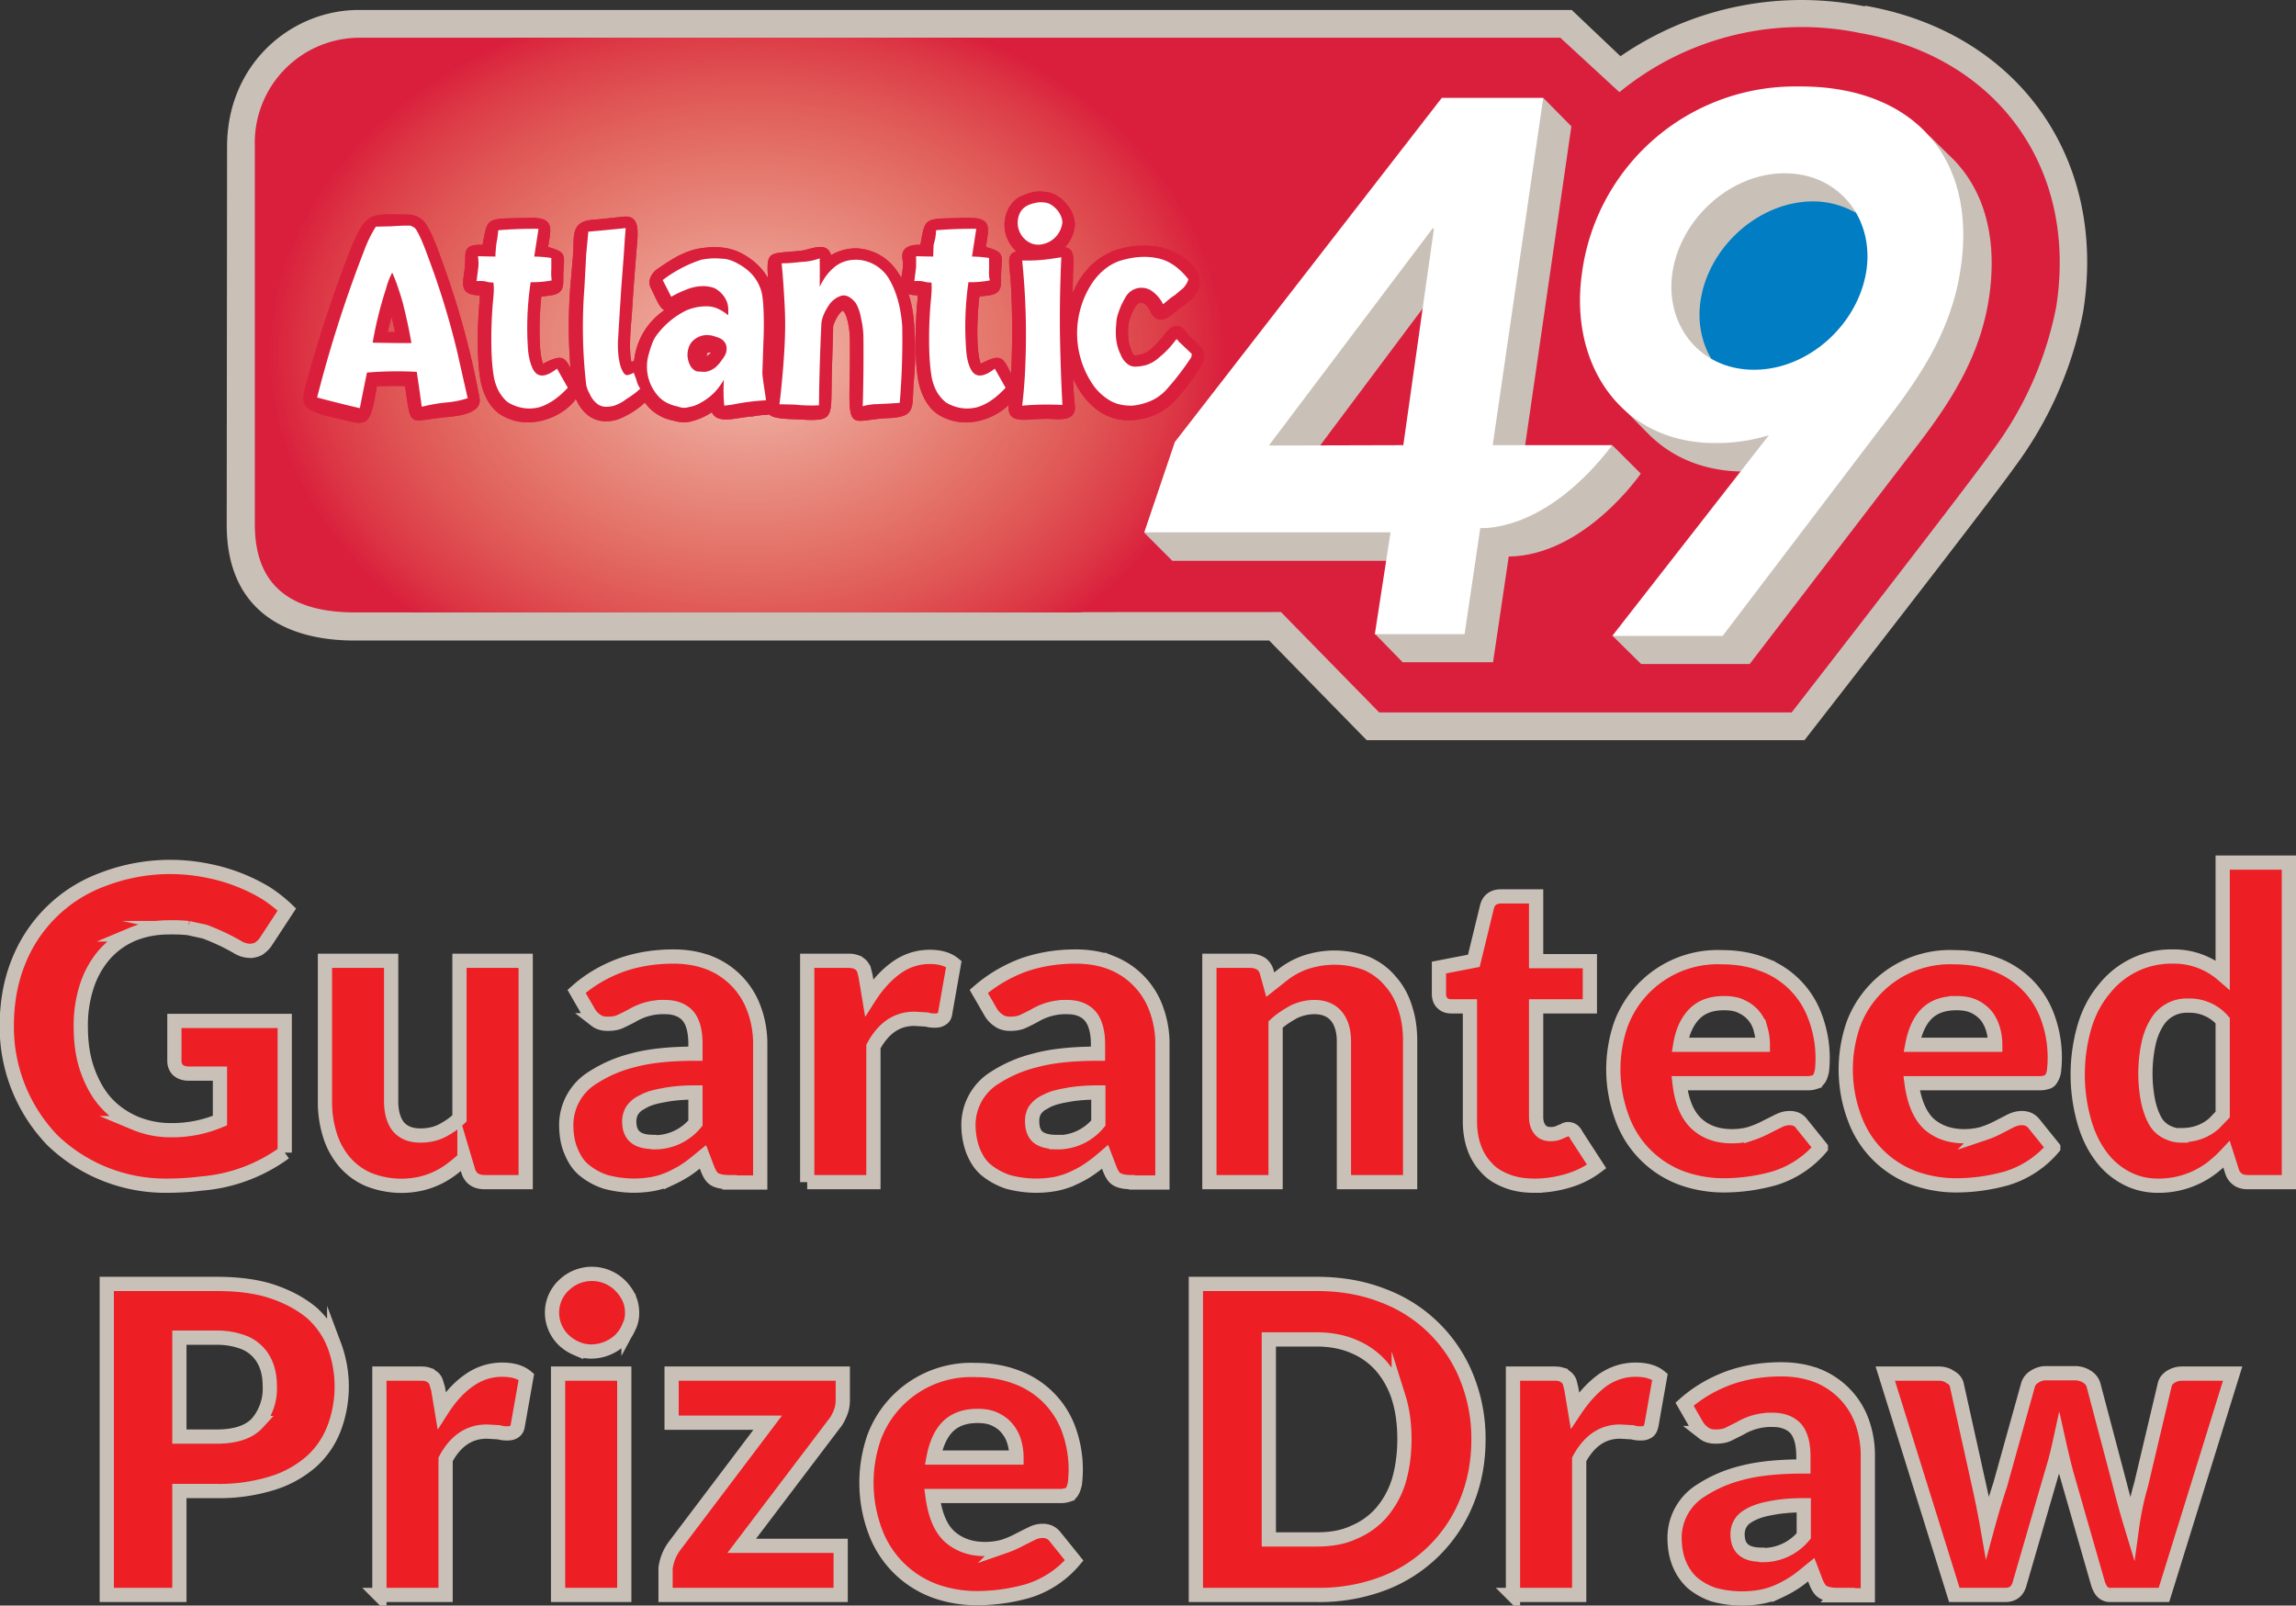 <svg xmlns="http://www.w3.org/2000/svg" id="b" viewBox="0 0 645.1 451.2"><rect x="0" y="0" width="645.1" height="451.2" fill="#333333" stroke="none"/><defs><clipPath id="d"><path d="M429.4 10.6h9L455 25.9a80.8 80.8 0 0 1 67.7-16.6c38.7 6.8 61.2 38.2 55 77.1a99.4 99.4 0 0 1-18 40.4c-6.8 9.7-56.3 73.4-56.3 73.4H387.5L359.9 172l-257 .1h-3.1c-17 0-28.2-6.6-28.2-24.7V41.1A29.5 29.5 0 0 1 101 10.6h328.5Z" class="ce"/></clipPath><style>.l,.m{fill:#fff}.af,.m{fill-rule:evenodd}.au{fill:#e4766c}.av{fill:#e67e73}.bs{fill:#eea99d}.bt{fill:#ed1e24;stroke:#c9c1b8;stroke-miterlimit:10;stroke-width:4px}.bu{fill:#e8897d}.ce{fill:#da1f3d}.af,.dw{fill:#c9c1b8}.ej{fill:#e05756}</style></defs><g id="c"><path d="M524 1.6c43 7.5 68.2 42.9 61.3 86a107 107 0 0 1-19.3 43.7C559.2 141 507 208 507 208h-123L356.6 180h-257c-19.4 0-35.9-8.5-35.9-32.5l.1-106.3c0-23.3 18.1-38.4 37-38.4h340.8l13.7 13a89.7 89.7 0 0 1 68.7-14Z" class="dw"/><path d="M429.4 10.6h9L455 25.9a80.8 80.8 0 0 1 67.7-16.6c38.7 6.8 61.2 38.2 55 77.1a99.4 99.4 0 0 1-18 40.4c-6.8 9.7-56.3 73.4-56.3 73.4H387.5L359.9 172l-257 .1h-3.1c-17 0-28.2-6.6-28.2-24.7V41.1A29.5 29.5 0 0 1 101 10.6h328.5Z" class="ce"/><g style="clip-path:url(#d)"><ellipse cx="209.7" cy="99.5" class="ce" rx="134.5" ry="101.7"/><ellipse cx="209.7" cy="99.5" rx="133.7" ry="101.2" style="fill:#da213d"/><ellipse cx="209.7" cy="99.5" rx="133" ry="100.6" style="fill:#da233e"/><path d="M77.5 99.5c0-55.3 59.2-100 132.2-100S342 44.1 342 99.4s-59.3 100-132.3 100-132.2-44.8-132.2-100Z" style="fill:#da243e"/><ellipse cx="209.7" cy="99.5" rx="131.5" ry="99.5" style="fill:#db263f"/><path d="M79 99.5c0-54.7 58.5-99 130.7-99s130.8 44.3 130.8 99-58.6 98.9-130.8 98.9S79 154.1 79 99.4Z" style="fill:#db273f"/><path d="M79.7 99.5C79.7 45 137.9 1 209.7 1s130 44 130 98.4-58.2 98.3-130 98.3-130-44-130-98.3Z" style="fill:#db2940"/><path d="M80.4 99.5c0-54 57.9-97.9 129.3-97.9S339 45.4 339 99.5s-57.9 97.8-129.3 97.8S80.4 153.5 80.4 99.5Z" style="fill:#db2a40"/><path d="M81.2 99.5c0-53.8 57.5-97.3 128.5-97.3s128.6 43.5 128.6 97.3-57.6 97.2-128.6 97.2S81.2 153.2 81.2 99.5Z" style="fill:#db2b41"/><path d="M81.9 99.5C81.9 46 139 2.8 209.7 2.8S337.5 46 337.5 99.5s-57.2 96.7-127.8 96.7S82 152.9 82 99.5Z" style="fill:#db2d41"/><ellipse cx="209.7" cy="99.5" rx="127.1" ry="96.1" style="fill:#db2e42"/><ellipse cx="209.7" cy="99.5" rx="126.3" ry="95.6" style="fill:#db3042"/><ellipse cx="209.7" cy="99.5" rx="125.6" ry="95" style="fill:#db3143"/><path d="M84.8 99.5c0-52.2 56-94.5 125-94.5s124.8 42.3 124.8 94.5-56 94.4-124.9 94.4S84.8 151.6 84.8 99.5Z" style="fill:#dc3243"/><ellipse cx="209.7" cy="99.5" rx="124.1" ry="93.9" style="fill:#dc3444"/><ellipse cx="209.7" cy="99.5" rx="123.4" ry="93.4" style="fill:#dc3544"/><ellipse cx="209.7" cy="99.5" rx="122.7" ry="92.8" style="fill:#dc3645"/><ellipse cx="209.7" cy="99.5" rx="121.9" ry="92.3" style="fill:#dc3745"/><ellipse cx="209.7" cy="99.5" rx="121.2" ry="91.7" style="fill:#dc3846"/><path d="M89.3 99.5c0-50.4 53.9-91.2 120.4-91.2s120.5 40.8 120.5 91.2-54 91.1-120.5 91.1S89.3 149.8 89.3 99.5Z" style="fill:#dc3a46"/><path d="M90 99.5c0-50 53.6-90.6 119.7-90.6s119.7 40.5 119.7 90.6S275.8 190 209.7 190 90 149.5 90 99.5Z" style="fill:#dc3b47"/><path d="M90.7 99.5c0-49.8 53.3-90 119-90s119 40.2 119 90-53.3 90-119 90-119-40.3-119-90Z" style="fill:#dd3c47"/><ellipse cx="209.7" cy="99.5" rx="118.3" ry="89.5" style="fill:#dd3d48"/><ellipse cx="209.7" cy="99.5" rx="117.5" ry="88.9" style="fill:#dd3e48"/><ellipse cx="209.7" cy="99.5" rx="116.8" ry="88.3" style="fill:#dd3f49"/><ellipse cx="209.7" cy="99.5" rx="116" ry="87.8" style="fill:#dd4049"/><path d="M94.4 99.5c0-48.2 51.6-87.3 115.3-87.3S325 51.2 325 99.5s-51.6 87.2-115.3 87.2-115.3-39-115.3-87.2Z" style="fill:#dd414a"/><ellipse cx="209.7" cy="99.5" rx="114.6" ry="86.7" style="fill:#dd424a"/><path d="M95.9 99.5c0-47.6 51-86.2 113.8-86.2S323.5 52 323.5 99.5s-51 86-113.8 86S96 147 96 99.6Z" style="fill:#dd434b"/><ellipse cx="209.7" cy="99.5" rx="113.1" ry="85.6" style="fill:#dd444b"/><ellipse cx="209.7" cy="99.5" rx="112.4" ry="85" style="fill:#dd454c"/><ellipse cx="209.7" cy="99.5" rx="111.6" ry="84.5" style="fill:#de464c"/><ellipse cx="209.7" cy="99.5" rx="110.9" ry="83.9" style="fill:#de474d"/><ellipse cx="209.7" cy="99.5" rx="110.1" ry="83.3" style="fill:#de484d"/><ellipse cx="209.7" cy="99.5" rx="109.4" ry="82.8" style="fill:#de494e"/><ellipse cx="209.7" cy="99.5" rx="108.7" ry="82.2" style="fill:#de4a4f"/><ellipse cx="209.7" cy="99.5" rx="107.9" ry="81.7" style="fill:#de4b4f"/><path d="M102.5 99.5c0-44.8 48-81.1 107.2-81.1S317 54.7 317 99.4s-48 81.2-107.2 81.2-107.2-36.3-107.2-81.1Z" style="fill:#de4c50"/><path d="M103.2 99.5c0-44.5 47.7-80.6 106.5-80.6s106.5 36 106.5 80.6S268.5 180 209.7 180s-106.5-36-106.5-80.5Z" style="fill:#de4d50"/><ellipse cx="209.7" cy="99.5" rx="105.7" ry="80" style="fill:#df4e51"/><ellipse cx="209.7" cy="99.5" rx="105" ry="79.4" style="fill:#df4f51"/><ellipse cx="209.7" cy="99.5" rx="104.3" ry="78.9" style="fill:#df5052"/><ellipse cx="209.7" cy="99.5" rx="103.5" ry="78.3" style="fill:#df5152"/><ellipse cx="209.7" cy="99.5" rx="102.8" ry="77.8" style="fill:#df5253"/><path d="M107.7 99.5c0-42.7 45.6-77.2 102-77.2s102 34.5 102 77.2-45.6 77.2-102 77.2-102-34.6-102-77.2Z" style="fill:#df5353"/><ellipse cx="209.7" cy="99.5" rx="101.3" ry="76.7" style="fill:#df5454"/><ellipse cx="209.7" cy="99.5" rx="100.6" ry="76.1" style="fill:#df5555"/><ellipse cx="209.7" cy="99.5" rx="99.8" ry="75.5" style="fill:#e05655"/><ellipse cx="209.7" cy="99.5" class="ej" rx="99.1" ry="75"/><path d="M111.3 99.5c0-41.1 44-74.5 98.4-74.5s98.4 33.4 98.4 74.5-44 74.4-98.4 74.4-98.4-33.3-98.4-74.4Z" class="ej"/><ellipse cx="209.7" cy="99.5" rx="97.6" ry="73.9" style="fill:#e05857"/><ellipse cx="209.7" cy="99.5" rx="96.9" ry="73.3" style="fill:#e05957"/><ellipse cx="209.7" cy="99.5" rx="96.2" ry="72.8" style="fill:#e05a58"/><path d="M114.3 99.5c0-40 42.7-72.2 95.4-72.2s95.4 32.3 95.4 72.2-42.7 72.2-95.4 72.2-95.4-32.4-95.4-72.2Z" style="fill:#e05b58"/><ellipse cx="209.7" cy="99.5" rx="94.7" ry="71.6" style="fill:#e05c59"/><path d="M115.8 99.5c0-39.3 42-71.1 94-71.1s93.9 31.8 93.9 71-42.1 71.1-94 71.1-94-31.8-94-71Z" style="fill:#e05d5a"/><path d="M116.5 99.5c0-39 41.7-70.6 93.2-70.6S303 60.5 303 99.5 261.2 170 209.7 170s-93.2-31.6-93.2-70.5Z" style="fill:#e15e5a"/><path d="M117.2 99.5c0-38.7 41.4-70 92.5-70s92.5 31.3 92.5 70-41.4 70-92.5 70-92.5-31.4-92.5-70Z" style="fill:#e15e5b"/><path d="M118 99.5C118 61 159 30 209.7 30s91.7 31 91.7 69.4-41 69.4-91.7 69.4S118 137.8 118 99.5Z" style="fill:#e15f5b"/><path d="M118.7 99.5c0-38 40.7-68.9 91-68.9s91 30.8 91 68.9-40.7 68.8-91 68.8-91-30.8-91-68.8Z" style="fill:#e1605c"/><path d="M119.4 99.5c0-37.8 40.5-68.3 90.3-68.3S300 61.7 300 99.5s-40.4 68.3-90.3 68.3-90.3-30.6-90.3-68.3Z" style="fill:#e1615c"/><path d="M120.2 99.5c0-37.4 40-67.8 89.5-67.8s89.5 30.4 89.5 67.8-40 67.7-89.5 67.7-89.5-30.3-89.5-67.7Z" style="fill:#e1625d"/><ellipse cx="209.7" cy="99.5" rx="88.8" ry="67.2" style="fill:#e1635d"/><ellipse cx="209.7" cy="99.5" rx="88.1" ry="66.6" style="fill:#e1635e"/><ellipse cx="209.7" cy="99.5" rx="87.3" ry="66.1" style="fill:#e1645f"/><ellipse cx="209.7" cy="99.5" rx="86.6" ry="65.5" style="fill:#e2655f"/><ellipse cx="209.7" cy="99.5" rx="85.8" ry="65" style="fill:#e26660"/><ellipse cx="209.7" cy="99.5" rx="85.1" ry="64.4" style="fill:#e26760"/><path d="M125.3 99.5c0-35.3 37.8-63.9 84.4-63.9s84.4 28.6 84.4 63.9-37.8 63.8-84.4 63.8-84.4-28.6-84.4-63.8Z" style="fill:#e26861"/><ellipse cx="209.7" cy="99.5" rx="83.6" ry="63.3" style="fill:#e26862"/><path d="M126.8 99.5c0-34.7 37.1-62.8 83-62.8s82.8 28.1 82.8 62.8-37.1 62.7-82.9 62.7-82.9-28.1-82.9-62.7Z" style="fill:#e26962"/><path d="M127.5 99.5c0-34.4 36.8-62.2 82.2-62.2S292 65.1 292 99.5s-36.8 62.1-82.2 62.1-82.2-27.8-82.2-62.1Z" style="fill:#e26a63"/><path d="M128.3 99.5c0-34 36.4-61.6 81.4-61.6s81.4 27.5 81.4 61.6-36.4 61.6-81.4 61.6-81.4-27.6-81.4-61.6Z" style="fill:#e36b63"/><path d="M129 99.5c0-33.8 36.1-61 80.7-61s80.7 27.2 80.7 61-36.1 61-80.7 61-80.7-27.3-80.7-61Z" style="fill:#e36c64"/><path d="M129.7 99.5c0-33.4 35.8-60.5 80-60.5s80 27 80 60.5-35.8 60.5-80 60.5-80-27.1-80-60.5Z" style="fill:#e36c65"/><path d="M130.5 99.5c0-33.1 35.5-60 79.2-60s79.2 26.9 79.2 60-35.4 59.9-79.2 59.9-79.2-26.8-79.2-60Z" style="fill:#e36d65"/><ellipse cx="209.7" cy="99.5" rx="78.5" ry="59.4" style="fill:#e36e66"/><path d="M132 99.5c0-32.5 34.8-58.9 77.7-58.9s77.8 26.4 77.8 58.9-34.9 58.8-77.8 58.8S132 131.9 132 99.5Z" style="fill:#e36f66"/><ellipse cx="209.7" cy="99.5" rx="77" ry="58.3" style="fill:#e37067"/><ellipse cx="209.7" cy="99.5" rx="76.3" ry="57.7" style="fill:#e37068"/><ellipse cx="209.7" cy="99.5" rx="75.5" ry="57.2" style="fill:#e47168"/><path d="M134.9 99.5c0-31.3 33.5-56.6 74.8-56.6s74.8 25.3 74.8 56.6S251 156 209.7 156s-74.8-25.4-74.8-56.6Z" style="fill:#e47269"/><path d="M135.6 99.5c0-31 33.2-56 74.1-56s74 25 74 56-33 56-74 56-74-25-74-56Z" style="fill:#e47369"/><path d="M136.4 99.5c0-30.7 32.8-55.5 73.3-55.5S283 68.8 283 99.5s-32.8 55.4-73.3 55.4-73.3-24.8-73.3-55.4Z" style="fill:#e4736a"/><path d="M137.1 99.5c0-30.4 32.5-55 72.6-55s72.6 24.6 72.6 55-32.5 54.9-72.6 54.9-72.6-24.6-72.6-55Z" style="fill:#e4746b"/><path d="M137.8 99.5c0-30 32.2-54.4 71.9-54.4s71.9 24.3 71.9 54.4-32.2 54.3-71.9 54.3-71.9-24.3-71.9-54.3Z" style="fill:#e4756b"/><path d="M138.6 99.5c0-29.8 31.8-53.8 71.1-53.8s71.1 24 71.1 53.8-31.8 53.8-71.1 53.8-71.1-24.1-71.1-53.8Z" class="au"/><path d="M139.3 99.5c0-29.5 31.5-53.3 70.4-53.3s70.4 23.8 70.4 53.3-31.5 53.2-70.4 53.2-70.4-23.8-70.4-53.2Z" class="au"/><path d="M140 99.5c0-29.1 31.2-52.7 69.7-52.7s69.7 23.6 69.7 52.7-31.2 52.7-69.7 52.7-69.6-23.6-69.6-52.7Z" style="fill:#e5776d"/><ellipse cx="209.7" cy="99.5" rx="68.9" ry="52.1" style="fill:#e5786e"/><path d="M141.5 99.5c0-28.5 30.6-51.6 68.2-51.6s68.2 23 68.2 51.6-30.5 51.5-68.2 51.5-68.2-23-68.2-51.5Z" style="fill:#e5796e"/><ellipse cx="209.7" cy="99.5" rx="67.4" ry="51" style="fill:#e5796f"/><path d="M143 99.5c0-28 29.9-50.5 66.7-50.5 36.8 0 66.7 22.6 66.7 50.5s-29.9 50.4-66.7 50.4c-36.8 0-66.7-22.6-66.7-50.4Z" style="fill:#e57a6f"/><ellipse cx="209.7" cy="99.5" rx="66" ry="49.9" style="fill:#e57b70"/><ellipse cx="209.7" cy="99.5" rx="65.2" ry="49.4" style="fill:#e57b71"/><ellipse cx="209.7" cy="99.5" rx="64.5" ry="48.8" style="fill:#e57c71"/><ellipse cx="209.7" cy="99.5" rx="63.8" ry="48.2" style="fill:#e57d72"/><path d="M146.7 99.5c0-26.4 28.2-47.7 63-47.7s63 21.3 63 47.7-28.2 47.6-63 47.6-63-21.3-63-47.6Z" class="av"/><ellipse cx="209.7" cy="99.5" class="av" rx="62.3" ry="47.1"/><ellipse cx="209.7" cy="99.5" rx="61.5" ry="46.6" style="fill:#e67f74"/><ellipse cx="209.7" cy="99.5" rx="60.8" ry="46" style="fill:#e68075"/><path d="M149.6 99.5c0-25.1 27-45.5 60.1-45.5s60 20.4 60 45.5-26.8 45.4-60 45.4-60-20.3-60-45.4Z" style="fill:#e68175"/><ellipse cx="209.7" cy="99.5" rx="59.3" ry="44.9" style="fill:#e68176"/><path d="M151.1 99.5c0-24.5 26.2-44.4 58.6-44.4 32.4 0 58.6 19.9 58.6 44.4s-26.2 44.3-58.6 44.3c-32.4 0-58.6-19.9-58.6-44.3Z" style="fill:#e68277"/><path d="M151.8 99.5c0-24.2 26-43.8 57.9-43.8 32 0 57.9 19.6 57.9 43.8s-26 43.7-57.9 43.7c-32 0-57.9-19.6-57.9-43.7Z" style="fill:#e78377"/><path d="M152.6 99.5c0-24 25.6-43.3 57.1-43.3s57.1 19.4 57.1 43.3-25.5 43.2-57.1 43.2-57.1-19.4-57.1-43.2Z" style="fill:#e78478"/><path d="M153.3 99.5c0-23.6 25.3-42.7 56.4-42.7 31.1 0 56.4 19 56.4 42.7S240.8 142 209.7 142c-31.1 0-56.4-19-56.4-42.6Z" style="fill:#e78479"/><path d="M154 99.5c0-23.3 25-42.2 55.7-42.2 30.7 0 55.7 18.9 55.7 42.2s-25 42-55.7 42c-30.7 0-55.7-18.8-55.7-42Z" style="fill:#e78579"/><path d="M154.8 99.5c0-23 24.6-41.6 54.9-41.6s55 18.6 55 41.6-24.7 41.5-55 41.5-55-18.6-55-41.5Z" style="fill:#e7867a"/><path d="M155.5 99.5c0-22.7 24.3-41 54.2-41s54.2 18.3 54.2 41-24.3 41-54.2 41-54.2-18.4-54.2-41Z" style="fill:#e7867b"/><ellipse cx="209.7" cy="99.5" rx="53.4" ry="40.4" style="fill:#e7877b"/><path d="M157 99.5c0-22 23.6-40 52.7-40s52.7 18 52.7 40-23.6 39.8-52.7 39.8S157 121.5 157 99.5Z" style="fill:#e8887c"/><ellipse cx="209.7" cy="99.5" class="bu" rx="52" ry="39.3"/><path d="M158.5 99.5c0-21.5 23-38.8 51.2-38.8s51.2 17.3 51.2 38.8c0 21.4-22.9 38.7-51.2 38.7s-51.2-17.3-51.2-38.7Z" class="bu"/><path d="M159.2 99.5c0-21.1 22.6-38.3 50.5-38.3s50.5 17.2 50.5 38.3-22.6 38.2-50.5 38.2-50.5-17.1-50.5-38.2Z" style="fill:#e88a7e"/><path d="M160 99.5c0-20.8 22.2-37.7 49.7-37.7s49.8 16.9 49.8 37.7-22.3 37.6-49.8 37.6-49.8-16.8-49.8-37.6Z" style="fill:#e88b7f"/><path d="M160.7 99.5c0-20.5 22-37.1 49-37.1s49 16.6 49 37-22 37.1-49 37.1-49-16.6-49-37Z" style="fill:#e88c7f"/><path d="M161.4 99.5c0-20.2 21.6-36.6 48.3-36.6S258 79.3 258 99.5c0 20.1-21.6 36.5-48.3 36.5s-48.3-16.4-48.3-36.5Z" style="fill:#e88c80"/><ellipse cx="209.7" cy="99.5" rx="47.6" ry="36" style="fill:#e88d81"/><path d="M162.9 99.5c0-19.6 21-35.5 46.8-35.5s46.8 15.9 46.8 35.5c0 19.5-21 35.4-46.8 35.4s-46.8-15.9-46.8-35.4Z" style="fill:#e98e81"/><path d="M163.6 99.5c0-19.3 20.7-35 46.1-35s46 15.7 46 35-20.5 34.8-46 34.8-46-15.6-46-34.8Z" style="fill:#e98e82"/><ellipse cx="209.7" cy="99.5" rx="45.3" ry="34.3" style="fill:#e98f83"/><path d="M165 99.5c0-18.7 20-33.8 44.7-33.8 24.6 0 44.6 15.1 44.6 33.8s-20 33.7-44.6 33.7-44.6-15.1-44.6-33.7Z" style="fill:#e99084"/><path d="M165.8 99.5c0-18.4 19.7-33.2 43.9-33.2s43.9 14.8 43.9 33.2-19.7 33.1-43.9 33.1-43.9-14.8-43.9-33.1Z" style="fill:#e99184"/><path d="M166.6 99.5c0-18 19.3-32.7 43.1-32.7s43.1 14.6 43.1 32.7-19.3 32.6-43.1 32.6-43.1-14.6-43.1-32.6Z" style="fill:#e99185"/><path d="M167.3 99.5c0-17.8 19-32.1 42.4-32.1s42.4 14.3 42.4 32c0 17.8-19 32.1-42.4 32.1s-42.4-14.3-42.4-32Z" style="fill:#e99286"/><path d="M168 99.5c0-17.5 18.7-31.6 41.7-31.6s41.7 14.1 41.7 31.6-18.7 31.5-41.7 31.5S168 116.9 168 99.5Z" style="fill:#e99386"/><ellipse cx="209.7" cy="99.5" rx="40.9" ry="31" style="fill:#ea9387"/><path d="M169.5 99.5c0-16.8 18-30.5 40.2-30.5 22.2 0 40.2 13.7 40.2 30.5 0 16.7-18 30.4-40.2 30.4-22.2 0-40.2-13.7-40.2-30.4Z" style="fill:#ea9488"/><path d="M170.2 99.5c0-16.5 17.7-29.9 39.5-29.9s39.5 13.4 39.5 29.9-17.7 29.8-39.5 29.8-39.5-13.4-39.5-29.8Z" style="fill:#ea9589"/><path d="M171 99.5c0-16.2 17.3-29.3 38.7-29.3s38.7 13 38.7 29.3-17.3 29.2-38.7 29.2-38.7-13-38.7-29.2Z" style="fill:#ea9689"/><path d="M171.7 99.5c0-16 17-28.8 38-28.8s38 12.9 38 28.8c0 15.8-17 28.7-38 28.7s-38-12.9-38-28.7Z" style="fill:#ea968a"/><path d="M172.5 99.5c0-15.6 16.6-28.2 37.2-28.2s37.2 12.6 37.2 28.2c0 15.5-16.6 28.1-37.2 28.1s-37.2-12.6-37.2-28.1Z" style="fill:#ea978b"/><path d="M173.2 99.5c0-15.3 16.3-27.7 36.5-27.7s36.5 12.4 36.5 27.7c0 15.2-16.3 27.6-36.5 27.6s-36.5-12.4-36.5-27.6Z" style="fill:#ea988c"/><path d="M174 99.5c0-15 16-27.1 35.7-27.1s35.8 12.1 35.8 27-16 27.1-35.8 27.1-35.8-12.1-35.8-27Z" style="fill:#eb998c"/><path d="M174.7 99.5c0-14.7 15.7-26.6 35-26.6s35 12 35 26.6-15.7 26.5-35 26.5-35-12-35-26.5Z" style="fill:#eb998d"/><path d="M175.4 99.5c0-14.4 15.4-26 34.3-26 19 0 34.3 11.6 34.3 26s-15.4 26-34.3 26c-19 0-34.3-11.7-34.3-26Z" style="fill:#eb9a8e"/><path d="M176.1 99.5c0-14 15-25.4 33.6-25.4 18.5 0 33.6 11.3 33.6 25.4s-15 25.3-33.6 25.3c-18.5 0-33.6-11.3-33.6-25.3Z" style="fill:#eb9b8f"/><path d="M176.9 99.5c0-13.8 14.7-24.9 32.8-24.9s32.8 11.1 32.8 24.9-14.7 24.8-32.8 24.8-32.8-11.1-32.8-24.8Z" style="fill:#eb9c8f"/><path d="M177.6 99.5c0-13.5 14.4-24.3 32.1-24.3s32 10.8 32 24.3c0 13.4-14.3 24.2-32 24.2s-32-10.8-32-24.2Z" style="fill:#eb9c90"/><path d="M178.3 99.5c0-13.1 14-23.8 31.4-23.8s31.4 10.7 31.4 23.8c0 13-14 23.7-31.4 23.7s-31.4-10.6-31.4-23.7Z" style="fill:#eb9d91"/><ellipse cx="209.7" cy="99.5" rx="30.6" ry="23.2" style="fill:#ec9e92"/><ellipse cx="209.7" cy="99.5" rx="29.9" ry="22.6" style="fill:#ec9f92"/><path d="M180.6 99.5c0-12.2 13-22.1 29.1-22.1s29.1 9.9 29.1 22-13 22.1-29.1 22.1-29.1-9.9-29.1-22Z" style="fill:#ec9f93"/><path d="M181.3 99.5c0-12 12.7-21.5 28.4-21.5s28.4 9.6 28.4 21.5-12.7 21.4-28.4 21.4-28.4-9.6-28.4-21.4Z" style="fill:#eca094"/><path d="M182 99.5c0-11.6 12.4-21 27.7-21 15.3 0 27.7 9.4 27.7 21s-12.4 20.9-27.7 20.9c-15.3 0-27.7-9.4-27.7-21Z" style="fill:#eca195"/><path d="M182.8 99.5c0-11.3 12-20.4 26.9-20.4 14.9 0 27 9.1 27 20.4s-12.1 20.3-27 20.3-27-9-27-20.3Z" style="fill:#eca295"/><path d="M183.5 99.5c0-11 11.7-19.9 26.2-19.9s26.2 9 26.2 19.9-11.7 19.8-26.2 19.8-26.2-8.9-26.2-19.8Z" style="fill:#eca296"/><path d="M184.2 99.5c0-10.7 11.4-19.3 25.5-19.3 14 0 25.5 8.6 25.5 19.3s-11.4 19.2-25.5 19.2c-14 0-25.5-8.6-25.5-19.2Z" style="fill:#eda397"/><path d="M185 99.5c0-10.4 11-18.8 24.7-18.8s24.7 8.4 24.7 18.8-11 18.7-24.7 18.7-24.7-8.4-24.7-18.7Z" style="fill:#eda498"/><path d="M185.7 99.5c0-10 10.7-18.2 24-18.2 13.2 0 24 8.1 24 18.2s-10.8 18.1-24 18.1c-13.3 0-24-8.1-24-18.1Z" style="fill:#eda599"/><path d="M186.4 99.5c0-9.8 10.5-17.6 23.3-17.6S233 89.7 233 99.5c0 9.7-10.5 17.5-23.3 17.5s-23.3-7.8-23.3-17.5Z" style="fill:#eda699"/><path d="M187.2 99.5c0-9.5 10-17 22.5-17 12.4 0 22.5 7.5 22.5 17 0 9.4-10 17-22.5 17-12.4 0-22.5-7.6-22.5-17Z" style="fill:#eda69a"/><path d="M188 99.5c0-9.1 9.7-16.5 21.7-16.5s21.8 7.4 21.8 16.5-9.8 16.4-21.8 16.4-21.8-7.3-21.8-16.4Z" style="fill:#eda79b"/><path d="M188.7 99.5c0-8.8 9.4-16 21-16s21 7.2 21 16c0 8.7-9.4 15.9-21 15.9s-21-7.2-21-16Z" style="fill:#eda89c"/><path d="M189.4 99.5c0-8.5 9-15.4 20.3-15.4S230 91 230 99.5c0 8.4-9 15.3-20.3 15.3s-20.3-6.9-20.3-15.3Z" class="bs"/><ellipse cx="209.7" cy="99.5" class="bs" rx="19.6" ry="14.8"/><path d="M190.9 99.5c0-8 8.4-14.3 18.8-14.3s18.8 6.4 18.8 14.3c0 7.8-8.4 14.2-18.8 14.2s-18.8-6.4-18.8-14.2Z" style="fill:#eeaa9e"/><path d="M191.6 99.5c0-7.6 8.1-13.7 18.1-13.7 10 0 18.1 6 18.1 13.7 0 7.5-8.1 13.6-18.1 13.6-10 0-18.1-6-18.1-13.6Z" style="fill:#eeab9f"/><path d="M192.3 99.5c0-7.3 7.8-13.2 17.4-13.2 9.6 0 17.4 5.9 17.4 13.2 0 7.2-7.8 13-17.4 13-9.6 0-17.4-5.8-17.4-13Z" style="fill:#eeaca0"/><path d="M193 99.5c0-7 7.5-12.6 16.7-12.6s16.6 5.6 16.6 12.6c0 6.9-7.4 12.5-16.6 12.5-9.2 0-16.6-5.6-16.6-12.5Z" style="fill:#eeada1"/><path d="M193.8 99.5c0-6.7 7.1-12 15.9-12s15.9 5.3 15.9 12c0 6.6-7.1 12-15.9 12s-15.9-5.4-15.9-12Z" style="fill:#eeada2"/><path d="M194.5 99.5c0-6.4 6.8-11.5 15.2-11.5 8.4 0 15.1 5.1 15.1 11.5 0 6.3-6.7 11.4-15.1 11.4-8.4 0-15.2-5.1-15.2-11.4Z" style="fill:#eeaea2"/><path d="M195.3 99.5c0-6 6.4-11 14.4-11s14.4 5 14.4 11-6.4 10.9-14.4 10.9-14.4-5-14.4-11Z" style="fill:#efafa3"/><path d="M196 99.5c0-5.8 6.1-10.4 13.7-10.4s13.7 4.6 13.7 10.4c0 5.7-6.1 10.3-13.7 10.3S196 105.2 196 99.5Z" style="fill:#efb0a4"/><path d="M196.8 99.5c0-5.5 5.7-9.8 12.9-9.8 7.1 0 13 4.3 13 9.8s-5.9 9.7-13 9.7c-7.2 0-13-4.3-13-9.7Z" style="fill:#efb0a5"/><path d="M197.5 99.5c0-5.1 5.5-9.3 12.2-9.3s12.2 4.2 12.2 9.3c0 5-5.5 9.2-12.2 9.2s-12.2-4.1-12.2-9.2Z" style="fill:#efb1a6"/><path d="M198.2 99.5c0-4.8 5.2-8.7 11.5-8.7s11.5 3.9 11.5 8.7-5.2 8.6-11.5 8.6-11.5-3.9-11.5-8.6Z" style="fill:#efb2a7"/><path d="M199 99.5c0-4.5 4.8-8.2 10.7-8.2 6 0 10.7 3.7 10.7 8.2 0 4.4-4.8 8-10.7 8-6 0-10.7-3.6-10.7-8Z" style="fill:#efb3a7"/><path d="M199.7 99.5c0-4.2 4.5-7.6 10-7.6s10 3.4 10 7.6c0 4.1-4.5 7.5-10 7.5s-10-3.4-10-7.5Z" style="fill:#f0b4a8"/><path d="M200.4 99.5c0-4 4.2-7 9.3-7s9.3 3 9.3 7c0 3.8-4.2 7-9.3 7s-9.3-3.2-9.3-7Z" style="fill:#f0b4a9"/><path d="M201.2 99.5c0-3.6 3.8-6.5 8.5-6.5s8.5 2.9 8.5 6.5c0 3.5-3.8 6.4-8.5 6.4s-8.5-2.9-8.5-6.4Z" style="fill:#f0b5aa"/><path d="M202 99.5c0-3.3 3.4-6 7.7-6 4.3 0 7.8 2.7 7.8 6s-3.5 5.8-7.8 5.8-7.8-2.6-7.8-5.8Z" style="fill:#f0b6ab"/><path d="M202.6 99.5c0-3 3.2-5.4 7.1-5.4 3.9 0 7 2.4 7 5.4s-3.1 5.3-7 5.3-7-2.4-7-5.3Z" style="fill:#f0b7ac"/><path d="M203.4 99.5c0-2.7 2.8-4.8 6.3-4.8s6.3 2.1 6.3 4.8c0 2.6-2.8 4.7-6.3 4.7s-6.3-2.1-6.3-4.7Z" style="fill:#f0b8ac"/><path d="M204.1 99.5c0-2.4 2.5-4.3 5.6-4.3 3 0 5.6 2 5.6 4.3s-2.5 4.2-5.6 4.2c-3 0-5.6-2-5.6-4.2Z" style="fill:#f0b9ad"/><path d="M204.9 99.5c0-2 2.1-3.7 4.8-3.7 2.7 0 4.8 1.6 4.8 3.7 0 2-2.1 3.6-4.8 3.6-2.7 0-4.8-1.6-4.8-3.6Z" style="fill:#f1b9ae"/><path d="M205.6 99.5c0-1.8 1.8-3.2 4.1-3.2s4.1 1.4 4.1 3.2-1.8 3-4.1 3-4.1-1.3-4.1-3Z" style="fill:#f1baaf"/><path d="M206.3 99.5c0-1.5 1.5-2.6 3.4-2.6s3.4 1.1 3.4 2.6c0 1.4-1.5 2.5-3.4 2.5s-3.4-1.1-3.4-2.5Z" style="fill:#f1bbb0"/><path d="M207 99.5c0-1.2 1.2-2 2.7-2 1.4 0 2.6.8 2.6 2 0 1-1.2 2-2.6 2-1.5 0-2.6-1-2.6-2Z" style="fill:#f1bcb1"/></g><path d="M524.3 106.3c-17 16.2-42.6 17-57.2 1.6-14.5-15.3-12.5-40.8 4.5-57 17-16.3 42.7-17 57.2-1.7 14.6 15.3 12.6 40.9-4.5 57Z" style="fill:#007dc3"/><path d="M521.4 59.8a24 24 0 0 0-12.3-3.2c-15 .2-29 12.7-31.3 27.9-.9 6 .3 11.7 3 16.3-10.7-2.6-14.2-14-12.7-24.5 2.3-15.2 16.8-29 31.8-29.1 9 0 17.9 2.6 21.5 12.6Zm20.3-22 5.7 5.6c9.6 8.8 14 22.4 11.5 39.9-2.3 15.8-9.8 28.3-20 41.6l-47.3 61.7h-30.5l-8-7.9.8-.4h29.8l46.7-61.5c9.5-13.5 17.5-25.6 19.8-41.5a46.4 46.4 0 0 0-7.5-36c-.5-.6-.4-1-1-1.5Zm-52.5 94.7c-10.8-.2-19.6-4.1-26-10.5l-.2-.2-.2-.2-7.1-7.2s15.4 10 26.8 9.8a54 54 0 0 0 15.4-2.4l-8.2 10.6h-.5Z" class="dw"/><path d="M461 133.1s-15.8 23-37.1 23.3l-4.4 29.7h-25.4l-7.8-8 1.2-1h23l4.7-29.7s17.9.6 35.7-21l2.2-1.2 8 8ZM432.4 28.7l1.2-1.2 7.9 8-13.1 90.4h-10.1l14.1-97.2zM355.7 126l-.4-.5L402 63.3h1.9l-3 21.8-30.6 40.9h-14.6zM329.4 157.6l-7.9-7.9.8-.7h69.2l-1.4 8.6h-60.7z" class="af"/><path d="m394.3 125 8.6-60.8h-.4l-46 61 37.8-.1Zm-8 53.1 4.4-28.5h-69.2l8.6-25.4 75-96.7h28.5l-14.2 97.6H453c-17.8 23.2-34.4 23.4-37.1 23.3l-4.4 29.8h-25.3Z" class="l"/><path d="M524.4 76c2.2-15.2-8.3-27.5-23.2-27.3-15 .1-29 12.7-31.3 27.9-2.2 15.2 8.2 27.5 23.2 27.3 15-.1 29-12.7 31.3-27.9Zm-40.5 102.7H453l44-56.4a49.6 49.6 0 0 1-14.6 2.2c-26.4.3-41.7-21.6-37.9-47.9a60.4 60.4 0 0 1 60.7-52.3c31.3-.3 50.4 19 45.7 51-2.3 15.9-9.8 28.4-20 41.7L484 178.7Z" class="l"/><path d="M125.6 117.2c-11 1-10 3.6-11.8-8.7a97.7 97.7 0 0 0-6.3 0h-1.6l-.6 3.4c-1.7 8.8-3.2 7.4-11.3 5.5-11-2.6-9.6-3.8-6.7-14.1a366.7 366.7 0 0 1 11.5-34c4.3-10.3 5.7-9 15.9-9 1 0 2 .3 2.6.6a6 6 0 0 1 2.4 2.1c1.2 1.8 2.4 4.6 3.7 8.2 4.9 13 8.8 26.8 11.3 40.5 1 4.6-6.3 5.2-9 5.5ZM114 67.5c-2.2 0-4.4.2-6.5.3a179.4 179.4 0 0 0-6 14.5 359.1 359.1 0 0 0-8.4 27.4l2.6.6 2.4.6c1.5-8.2.4-9.3 9.1-9.6h5c8.8 0 8 .9 9.2 9.2 1.8-.4 3.7-.5 5.6-.8a256 256 0 0 0-10.4-36c-1-3-2-5-2.6-6.2Zm-4 21.4c-.8-3.5-1.7-7-3.2-10.4l6.4.5a102 102 0 0 0-3.2 9.9Zm0 0-.1.5-1 3.9h2.1l-1-4.4Zm6.5-4c.9 3.5 1.7 7.3 2.5 11.3.4 2.4-1.1 4.3-3.6 4.3h-4.1c-3.1 0-11.5 1.2-10.3-4.4 1-5.3 2.2-10.6 3.8-15.7.7-2.1 1.4-4 2.2-5.3 2-3 5-2.8 6.4.5a59 59 0 0 1 3 9.2Z" class="ce"/><path d="M125.6 117.2c-11 1-10 3.6-11.8-8.7a97.7 97.7 0 0 0-6.3 0h-1.6l-.6 3.4c-1.7 8.8-3.2 7.4-11.3 5.5-11-2.6-9.6-3.8-6.7-14.1a366.7 366.7 0 0 1 11.5-34c4.3-10.3 5.7-9 15.9-9 1 0 2 .3 2.6.6a6 6 0 0 1 2.4 2.1c1.2 1.8 2.4 4.6 3.7 8.2 4.9 13 8.8 26.8 11.3 40.5 1 4.6-6.3 5.2-9 5.5ZM114 67.5c-2.2 0-4.4.2-6.5.3a179.4 179.4 0 0 0-6 14.5 359.1 359.1 0 0 0-8.4 27.4l2.6.6 2.4.6c1.5-8.2.4-9.3 9.1-9.6h5c8.8 0 8 .9 9.2 9.2 1.8-.4 3.7-.5 5.6-.8a256 256 0 0 0-10.4-36c-1-3-2-5-2.6-6.2Zm-4 21.4c-.8-3.5-1.7-7-3.2-10.4l6.4.5a102 102 0 0 0-3.2 9.9Zm0 0-.1.5-1 3.9h2.1l-1-4.4Zm6.5-4c.9 3.5 1.7 7.3 2.5 11.3.4 2.4-1.1 4.3-3.6 4.3h-4.1c-3.1 0-11.5 1.2-10.3-4.4 1-5.3 2.2-10.6 3.8-15.7.7-2.1 1.4-4 2.2-5.3 2-3 5-2.8 6.4.5a59 59 0 0 1 3 9.2ZM152.6 102.2c6.8-3.5 6.1-1.3 9.9 5.5 2.7 4.9-10.4 15-21 9.3-3.6-1.8-5.6-5.8-6.4-9.6-.5-2.5-.7-5.2-.8-8a120.7 120.7 0 0 1 .5-15.4v-1c-6.2-.1-4.6-3.6-4.2-8 .4-3.8-1-6.4 5-6.2 1.3-7.3 1.1-7.3 9.2-7.5l4.4-.1c6.7 0 5.6 3 4.8 8.2 5.1 1.5 4.6 2 4.3 7.1-.2 3 .8 5.9-3.5 6.5l-1.4.2-1.3.1c-.3 3-.5 6-.5 9 0 2.5 0 7.5 1 10Zm1.5 7.2c-3.1.8-5.9-.4-7.5-3-2.2-3.9-2.4-10-2.3-14.3.1-3.2-.6-16.1 4.8-16 1.4.1 3 0 4.4-.1-.2 0-.4.2-.6.5-1 1.3-1.3 4.8-1.6 3.6-.2-1.2-.3-2.5-.3-3.8-5.8-.4-4.9-3.2-4.2-7.8H145l-2 .3c-1 3.5 1 7.7-5.2 7.4 5.2.5 4.5 4.4 4.3 8.3l-.4 7a64 64 0 0 0 .5 14.5c.3 1.4 1.2 3.9 2.6 4.6 3.5 1.9 6.4 1 9.3-1.2Z" class="ce"/><path d="M152.6 102.2c6.8-3.5 6.1-1.3 9.9 5.5 2.7 4.9-10.4 15-21 9.3-3.6-1.8-5.6-5.8-6.4-9.6-.5-2.5-.7-5.2-.8-8a120.7 120.7 0 0 1 .5-15.4v-1c-6.2-.1-4.6-3.6-4.2-8 .4-3.8-1-6.4 5-6.2 1.3-7.3 1.1-7.3 9.2-7.5l4.4-.1c6.7 0 5.6 3 4.8 8.2 5.1 1.5 4.6 2 4.3 7.1-.2 3 .8 5.9-3.5 6.5l-1.4.2-1.3.1c-.3 3-.5 6-.5 9 0 2.5 0 7.5 1 10Zm1.5 7.2c-3.1.8-5.9-.4-7.5-3-2.2-3.9-2.4-10-2.3-14.3.1-3.2-.6-16.1 4.8-16 1.4.1 3 0 4.4-.1-.2 0-.4.2-.6.5-1 1.3-1.3 4.8-1.6 3.6-.2-1.2-.3-2.5-.3-3.8-5.8-.4-4.9-3.2-4.2-7.8H145l-2 .3c-1 3.5 1 7.7-5.2 7.4 5.2.5 4.5 4.4 4.3 8.3l-.4 7a64 64 0 0 0 .5 14.5c.3 1.4 1.2 3.9 2.6 4.6 3.5 1.9 6.4 1 9.3-1.2Z" class="ce"/><path d="M177.4 101.7c6-2.5 5.6.9 6 5.2.2 3.4.2 4.2-2.4 6.4a23.8 23.8 0 0 1-7.5 4.6c-6.9 2-11-2.4-12.6-8.4a146.5 146.5 0 0 1-.7-28.4l.8-9.4c.4-5-.8-9.3 5.2-9.9l3.3-.3 3.6-.4 2-.2c4.4-.5 4.1 3.6 4 6.3l-.5 6-.6 7.8-.5 7.7c-.3 3.3-.8 9.2-.2 12.5l.1.5Zm-5.7-33.2-1.5.2-1.7.2-.3 3.4a501.4 501.4 0 0 0-1 18.6 140.4 140.4 0 0 0 .7 16.6c.4 1.5 1 2.8 2.2 3.7l1.2-.2c1.1-.4 5-2.8 5.6-3.6l-.7 2v-2c-.2-1.1-.2-2.3 0-3.4l5 4c-3 1.3-6.5 2.8-9.1-.6-.9-1.4-1.6-3.1-1.9-4.8-.8-4.2-.3-10.1 0-14.4l.6-7.7.6-7.8.3-4.2Z" class="ce"/><path d="M177.4 101.7c6-2.5 5.6.9 6 5.2.2 3.4.2 4.2-2.4 6.4a23.8 23.8 0 0 1-7.5 4.6c-6.9 2-11-2.4-12.6-8.4a146.5 146.5 0 0 1-.7-28.4l.8-9.4c.4-5-.8-9.3 5.2-9.9l3.3-.3 3.6-.4 2-.2c4.4-.5 4.1 3.6 4 6.3l-.5 6-.6 7.8-.5 7.7c-.3 3.3-.8 9.2-.2 12.5l.1.5Zm-5.7-33.2-1.5.2-1.7.2-.3 3.4a501.4 501.4 0 0 0-1 18.6 140.4 140.4 0 0 0 .7 16.6c.4 1.5 1 2.8 2.2 3.7l1.2-.2c1.1-.4 5-2.8 5.6-3.6l-.7 2v-2c-.2-1.1-.2-2.3 0-3.4l5 4c-3 1.3-6.5 2.8-9.1-.6-.9-1.4-1.6-3.1-1.9-4.8-.8-4.2-.3-10.1 0-14.4l.6-7.7.6-7.8.3-4.2Z" class="ce"/><path d="m211 117-4.8.7c-7.8 1.2-6.7-3.6-6.7-9 0-1.6.2-2.4.2-2.5l6.7 2.6a19.2 19.2 0 0 1-12.5 9.7 10 10 0 0 1-4.7-.3 13 13 0 0 1-6.5-3.3c-1.8-1.8-3-4-4-6.6a19.5 19.5 0 0 1 7.8-21 19 19 0 0 1 5-3c2.6-1 5.1-1.5 7.6-1.3 2.8.1 5.4 1.4 7.7 3.4l-6 2.6c0-.2 0-.9-.7-2.1-.4-1-1-1.6-1.8-2-1-.6-1.8-.4-3 0-1 .2-2.1.7-3.1 1.2-6.3 3-6.3 1-9.4-5.3-.9-1.8.2-3.9 1.6-5l1.3-.9c1.2-.8 2.7-1.8 4.5-2.8 1.9-1 3.9-1.8 5.9-2.2 4.6-.8 8.9-.7 13 1.7 7.6 4.4 9.9 11.9 9.3 20-.2 3-.5 6-.5 9v4.4c.2 3.1 2.2 11.3-2.8 11.6-1 0-2.4.2-4.1.5Zm0-7.2a86.4 86.4 0 0 1-.3-9.4c0-3 .2-6.2.4-9.3.4-5.3-.6-10.3-5.5-13.2-2.6-1.5-5.3-1.4-8.1-.9-1.2.3-2.5.7-3.8 1.5l-5 3c1.4-1-.8-6.6 1.3-2.4a20 20 0 0 1 7.6-1.8c1.5 0 3 .6 4.3 1.3 2 1.2 3.7 3 4.7 5 .9 1.8 1.5 3.7 1.5 5.6-.2 7.8-6.9 1.2-9.5 1-1.2 0-2.8.2-4.7.9a19.3 19.3 0 0 0-6.8 6c-1.6 2.4-2.2 6.4-1.4 9 1 2.7 2.3 4.5 5.1 5l.4.2c.5.1.9.2 1.4 0a9 9 0 0 0 2.5-.8c1.2-.7 2.1-1.5 3-2.3.9-1 1.5-2 1.9-2.6 3.7-7.4 6.8.8 6.8 3v1.7l3.3-.4.9-.1Zm-12.5-9.6c.7-.5 1.4-1 1.7-1.8.2.1.3.7.4.9-.2-.1-.3 0-.5-.2l-1-.1-.4.2-.2 1Zm8.7-3.5c.3 1 .3 2 .2 3a8.4 8.4 0 0 1-1.5 3.3c-.7 1-1.6 2-2.7 2.8-2.6 2-7 2.5-9.6 0-1-.9-1.7-2.2-2-3.5a9.2 9.2 0 0 1 0-4.7 8 8 0 0 1 6.6-5.8 10.3 10.3 0 0 1 7.4 2.2c.7.7 1.3 1.7 1.6 2.7Z" class="ce"/><path d="m211 117-4.8.7c-7.8 1.2-6.7-3.6-6.7-9 0-1.6.2-2.4.2-2.5l6.7 2.6a19.2 19.2 0 0 1-12.5 9.7 10 10 0 0 1-4.7-.3 13 13 0 0 1-6.5-3.3c-1.8-1.8-3-4-4-6.6a19.5 19.5 0 0 1 7.8-21 19 19 0 0 1 5-3c2.6-1 5.1-1.5 7.6-1.3 2.8.1 5.4 1.4 7.7 3.4l-6 2.6c0-.2 0-.9-.7-2.1-.4-1-1-1.6-1.8-2-1-.6-1.8-.4-3 0-1 .2-2.1.7-3.1 1.2-6.3 3-6.3 1-9.4-5.3-.9-1.8.2-3.9 1.6-5l1.3-.9c1.2-.8 2.7-1.8 4.5-2.8 1.9-1 3.9-1.8 5.9-2.2 4.6-.8 8.9-.7 13 1.7 7.6 4.4 9.9 11.9 9.3 20-.2 3-.5 6-.5 9v4.4c.2 3.1 2.2 11.3-2.8 11.6-1 0-2.4.2-4.1.5Zm0-7.2a86.4 86.4 0 0 1-.3-9.4c0-3 .2-6.2.4-9.3.4-5.3-.6-10.3-5.5-13.2-2.6-1.5-5.3-1.4-8.1-.9-1.2.3-2.5.7-3.8 1.5l-5 3c1.4-1-.8-6.6 1.3-2.4a20 20 0 0 1 7.6-1.8c1.5 0 3 .6 4.3 1.3 2 1.2 3.7 3 4.7 5 .9 1.8 1.5 3.7 1.5 5.6-.2 7.8-6.9 1.2-9.5 1-1.2 0-2.8.2-4.7.9a19.3 19.3 0 0 0-6.8 6c-1.6 2.4-2.2 6.4-1.4 9 1 2.7 2.3 4.5 5.1 5l.4.2c.5.1.9.2 1.4 0a9 9 0 0 0 2.5-.8c1.2-.7 2.1-1.5 3-2.3.9-1 1.5-2 1.9-2.6 3.7-7.4 6.8.8 6.8 3v1.7l3.3-.4.9-.1Zm-12.5-9.6c.7-.5 1.4-1 1.7-1.8.2.1.3.7.4.9-.2-.1-.3 0-.5-.2l-1-.1-.4.2-.2 1Zm8.7-3.5c.3 1 .3 2 .2 3a8.4 8.4 0 0 1-1.5 3.3c-.7 1-1.6 2-2.7 2.8-2.6 2-7 2.5-9.6 0-1-.9-1.7-2.2-2-3.5a9.2 9.2 0 0 1 0-4.7 8 8 0 0 1 6.6-5.8 10.3 10.3 0 0 1 7.4 2.2c.7.7 1.3 1.7 1.6 2.7Z" class="ce"/><path d="M233.5 71.7c2.2-1.3 4.8-2 7.5-1.9 5 .4 9 3 11.6 7.2 2.6 4 4 9 4.3 15a91 91 0 0 1-.2 15.6c-.5 7 .8 9.6-7.2 9.9-9.6.4-11.1 4-10.8-8.9a351.6 351.6 0 0 0 .1-13c0-2-.4-6-1.6-7.9l-.4-.4c-1.2.7-2.3 3-2.7 4.3l-.4 13.8-.1 6.4c-.1 5.7-1.2 6.3-6.5 6.2l-4.2-.2c-9.8-.3-7.6-2-7-10.6.4-5.4.4-11 .3-16.5 0-3.5 0-7-.3-10.5-.6-10-.7-8.8 8.8-9.7 2.8-.2 7.6-3 8.8 1.2Zm-6.9 5.9-3.6.3.1 1.9a201.4 201.4 0 0 1 0 28c0 .9.2 1.8 0 2.8h3.3l.1-5.4.4-14.3.1-.7c1.9-7.9 9.9-14.7 16-6.7 2.3 3.2 3 8 3 11.9a162.7 162.7 0 0 1 0 13.5v1.5l3.2-.2.2-3a216.8 216.8 0 0 0 .3-14.8c-.4-5.4-2.1-14.7-9-15.3-3.5-.1-5.9 2.4-7.2 5.4-1.8 4.4-7.1 3.3-7-1.5l.1-3.4Z" class="ce"/><path d="M233.5 71.7c2.2-1.3 4.8-2 7.5-1.9 5 .4 9 3 11.6 7.2 2.6 4 4 9 4.3 15a91 91 0 0 1-.2 15.6c-.5 7 .8 9.6-7.2 9.9-9.6.4-11.1 4-10.8-8.9a351.6 351.6 0 0 0 .1-13c0-2-.4-6-1.6-7.9l-.4-.4c-1.2.7-2.3 3-2.7 4.3l-.4 13.8-.1 6.4c-.1 5.7-1.2 6.3-6.5 6.2l-4.2-.2c-9.8-.3-7.6-2-7-10.6.4-5.4.4-11 .3-16.5 0-3.5 0-7-.3-10.5-.6-10-.7-8.8 8.8-9.7 2.8-.2 7.6-3 8.8 1.2Zm-6.9 5.9-3.6.3.1 1.9a201.4 201.4 0 0 1 0 28c0 .9.2 1.8 0 2.8h3.3l.1-5.4.4-14.3.1-.7c1.9-7.9 9.9-14.7 16-6.7 2.3 3.2 3 8 3 11.9a162.7 162.7 0 0 1 0 13.5v1.5l3.2-.2.2-3a216.8 216.8 0 0 0 .3-14.8c-.4-5.4-2.1-14.7-9-15.3-3.5-.1-5.9 2.4-7.2 5.4-1.8 4.4-7.1 3.3-7-1.5l.1-3.4Z" class="ce"/><path d="M275.6 102.2c6.8-3.5 6.1-1.3 9.9 5.5 2.7 4.9-10.3 15-21 9.3-3.6-1.8-5.6-5.8-6.4-9.6-.5-2.5-.7-5.2-.8-8a121.7 121.7 0 0 1 .5-15.4v-1c-7.7-.2-3.4-5.6-4.2-10-.7-3.6 2.3-4.3 5-4.2 1.3-7.3 1.1-7.3 9.2-7.5l4.4-.1c6.7 0 5.6 3 4.8 8.2 5.2 1.5 4.6 2.1 4.3 7.1-.2 3 .8 5.9-3.4 6.5l-1.5.2-1.2.1c-.4 3-.5 6-.6 9 0 2.5 0 7.5 1 10Zm1.5 7.2c-3 .8-5.9-.4-7.5-3-2.2-3.9-2.3-10-2.3-14.3.1-3.2-.5-16.1 4.8-16 1.4.1 3 0 4.5-.1-.3 0-.5.2-.7.5-1 1.3-1.3 4.8-1.6 3.6-.2-1.2-.3-2.5-.2-3.8-5.9-.4-5-3.2-4.2-7.8H268l-2.1.3c-1 3.5 1 7.7-5.2 7.4 5.2.5 4.5 4.4 4.3 8.3l-.4 7a64 64 0 0 0 .5 14.5c.3 1.4 1.2 3.9 2.7 4.6 3.4 1.9 6.3 1 9.2-1.2Z" class="ce"/><path d="M275.6 102.2c6.8-3.5 6.1-1.3 9.9 5.5 2.7 4.9-10.3 15-21 9.3-3.6-1.8-5.6-5.8-6.4-9.6-.5-2.5-.7-5.2-.8-8a121.7 121.7 0 0 1 .5-15.4v-1c-7.7-.2-3.4-5.6-4.2-10-.7-3.6 2.3-4.3 5-4.2 1.3-7.3 1.1-7.3 9.2-7.5l4.4-.1c6.7 0 5.6 3 4.8 8.2 5.2 1.5 4.6 2.1 4.3 7.1-.2 3 .8 5.9-3.4 6.5l-1.5.2-1.2.1c-.4 3-.5 6-.6 9 0 2.5 0 7.5 1 10Zm1.5 7.2c-3 .8-5.9-.4-7.5-3-2.2-3.9-2.3-10-2.3-14.3.1-3.2-.5-16.1 4.8-16 1.4.1 3 0 4.5-.1-.3 0-.5.2-.7.5-1 1.3-1.3 4.8-1.6 3.6-.2-1.2-.3-2.5-.2-3.8-5.9-.4-5-3.2-4.2-7.8H268l-2.1.3c-1 3.5 1 7.7-5.2 7.4 5.2.5 4.5 4.4 4.3 8.3l-.4 7a64 64 0 0 0 .5 14.5c.3 1.4 1.2 3.9 2.7 4.6 3.4 1.9 6.3 1 9.2-1.2Z" class="ce"/><path d="M299.6 69a10.5 10.5 0 0 1-6 3.6A8.9 8.9 0 0 1 286 71a10 10 0 0 1-2.6-12.5c.9-1.6 2.3-3 4.1-3.6 2-.9 4-1.3 6-1 2.6.2 4.7 1.6 6.2 3.5a9 9 0 0 1 2.3 5.3v.6c-.2 2.1-1 4.1-2.4 5.8Zm-5.7-4.6c.5-.5.7-1 .8-1.4-.1-.5-.3-.8-.5-1-.7-.8-1.2-1-1.4-1-.6-.1-1.6 0-2.6.5l-.5.4c-.5 1.2-.3 2.4.7 3.2.5.4 1 .6 1.6.5 1-.2 1.5-.6 2-1.2Zm0 53.3a79 79 0 0 0-4.5.2c-7.6.6-6-2.8-5.6-8.4a235.8 235.8 0 0 0 .2-30.1c-.6-8.4-2-8.8 7-9.5l4.5-.4c6.5-.8 6.3 1.3 6 7a593.8 593.8 0 0 0 0 28.1c0 3.4.2 6.5.5 9.3.5 5.1-5.2 3.7-8.2 3.8Zm.4-40.8-2.7.2h-.5a162 162 0 0 1 .6 17.9c0 5-.3 10-.6 15v.5h3.3l-.2-5.7a568.4 568.4 0 0 1 .1-28Z" class="ce"/><path d="M299.6 69a10.5 10.5 0 0 1-6 3.6A8.9 8.9 0 0 1 286 71a10 10 0 0 1-2.6-12.5c.9-1.6 2.3-3 4.1-3.6 2-.9 4-1.3 6-1 2.6.2 4.7 1.6 6.2 3.5a9 9 0 0 1 2.3 5.3v.6c-.2 2.1-1 4.1-2.4 5.8Zm-5.7-4.6c.5-.5.7-1 .8-1.4-.1-.5-.3-.8-.5-1-.7-.8-1.2-1-1.4-1-.6-.1-1.6 0-2.6.5l-.5.4c-.5 1.2-.3 2.4.7 3.2.5.4 1 .6 1.6.5 1-.2 1.5-.6 2-1.2Zm0 53.3a79 79 0 0 0-4.5.2c-7.6.6-6-2.8-5.6-8.4a235.8 235.8 0 0 0 .2-30.1c-.6-8.4-2-8.8 7-9.5l4.5-.4c6.5-.8 6.3 1.3 6 7a593.8 593.8 0 0 0 0 28.1c0 3.4.2 6.5.5 9.3.5 5.1-5.2 3.7-8.2 3.8Zm.4-40.8-2.7.2h-.5a162 162 0 0 1 .6 17.9c0 5-.3 10-.6 15v.5h3.3l-.2-5.7a568.4 568.4 0 0 1 .1-28Z" class="ce"/><path d="m336.8 96.9.8.9c1.3 2 .4 4.1 0 4.8a56 56 0 0 1-7.3 9.8 16.7 16.7 0 0 1-6.1 4.3 19 19 0 0 1-6.3 1.4c-9.4.4-15.4-7.3-17.8-15.6-3.4-11.7 1-28.4 14-32.4 4-1.2 8-1.4 12-.6 6.6 1.5 15.3 8 8.6 14.6-.8.8-1.8 1.6-2.9 2.3-2.3 1.7-6 6-8.5 1.3-.5-1.2-1.6-2.9-3.1-2.6-1.3.5-2.2 3-2.6 4.1a8.3 8.3 0 0 0-.6 3c-.2 2.7.2 4.9 1 6.5.3.9.7 1.2.8 1.2.6 0 1.4-.2 2.1-.4 1.7-.4 3.5-2.3 4.6-3.5l.8-1v.2l.6-.8.3-.4c1.9-2.7 4.3-3.7 6.6 0l3 2.9Zm-6.1 4.2-3 2.8a13.2 13.2 0 0 1-5 2.6c-2.3.7-4.7 1-7 0-2-1-3.4-2.8-4.3-4.7-1.5-3-2-6.5-1.6-10.2 0-.9.2-1.7.3-2.4l.7-2.4c.5-1.6 1.2-3.1 2.1-4.6 1.2-2 3.2-3.4 5.4-4.1a9 9 0 0 1 9 2.7l.4-.3 1.5-1.2a10.1 10.1 0 0 0-4.8-2.7c-2.5-.6-5.2-.5-8.3.4-8.9 2.8-11.3 15.7-9 23.5 1.4 4.9 4.7 10.6 10.5 10.4 1.1 0 2.4-.4 4-1a9.3 9.3 0 0 0 3.3-2.3c2.3-2.6 4.7-5.4 6.4-8.3.3.5.8 1.5.3 2.6 5.4-.2 2.7 2.6.2.2l-1.1-1Z" class="ce"/><path d="m336.8 96.9.8.9c1.3 2 .4 4.1 0 4.8a56 56 0 0 1-7.3 9.8 16.7 16.7 0 0 1-6.1 4.3 19 19 0 0 1-6.3 1.4c-9.4.4-15.4-7.3-17.8-15.6-3.4-11.7 1-28.4 14-32.4 4-1.2 8-1.4 12-.6 6.6 1.5 15.3 8 8.6 14.6-.8.8-1.8 1.6-2.9 2.3-2.3 1.7-6 6-8.5 1.3-.5-1.2-1.6-2.9-3.1-2.6-1.3.5-2.2 3-2.6 4.1a8.3 8.3 0 0 0-.6 3c-.2 2.7.2 4.9 1 6.5.3.9.7 1.2.8 1.2.6 0 1.4-.2 2.1-.4 1.7-.4 3.5-2.3 4.6-3.5l.8-1v.2l.6-.8.3-.4c1.9-2.7 4.3-3.7 6.6 0l3 2.9Zm-6.1 4.2-3 2.8a13.2 13.2 0 0 1-5 2.6c-2.3.7-4.7 1-7 0-2-1-3.4-2.8-4.3-4.7-1.5-3-2-6.5-1.6-10.2 0-.9.2-1.7.3-2.4l.7-2.4c.5-1.6 1.2-3.1 2.1-4.6 1.2-2 3.2-3.4 5.4-4.1a9 9 0 0 1 9 2.7l.4-.3 1.5-1.2a10.1 10.1 0 0 0-4.8-2.7c-2.5-.6-5.2-.5-8.3.4-8.9 2.8-11.3 15.7-9 23.5 1.4 4.9 4.7 10.6 10.5 10.4 1.1 0 2.4-.4 4-1a9.3 9.3 0 0 0 3.3-2.3c2.3-2.6 4.7-5.4 6.4-8.3.3.5.8 1.5.3 2.6 5.4-.2 2.7 2.6.2.2l-1.1-1ZM110.7 81a11.2 11.2 0 1 1 0 22.4 11.2 11.2 0 0 1 0-22.4Zm0 7.3a4 4 0 1 0 0 7.8 4 4 0 0 0 0-7.8Z" class="ce"/><path d="M110.7 81a11.2 11.2 0 1 1 0 22.4 11.2 11.2 0 0 1 0-22.4Zm0 7.3a4 4 0 1 0 0 7.8 4 4 0 0 0 0-7.8ZM197.6 89.7c5.9 0 14.3 2.9 14.3 9.8 0 7-8.4 9.8-14.3 9.8-6 0-14.4-2.8-14.4-9.8 0-7 8.4-9.8 14.4-9.8Zm-5.8 8.6c-.7.4-1 1.2-1.2 1.5 1.3 1.7 5 2.3 7 2.3 1.8 0 5.7-.6 7-2.3v-.6c-1.3-1.7-5.2-2.2-7-2.2a12 12 0 0 0-5.8 1.3Z" class="ce"/><path d="M197.6 89.7c5.9 0 14.3 2.9 14.3 9.8 0 7-8.4 9.8-14.3 9.8-6 0-14.4-2.8-14.4-9.8 0-7 8.4-9.8 14.4-9.8Zm-5.8 8.6c-.7.4-1 1.2-1.2 1.5 1.3 1.7 5 2.3 7 2.3 1.8 0 5.7-.6 7-2.3v-.6c-1.3-1.7-5.2-2.2-7-2.2a12 12 0 0 0-5.8 1.3Z" class="ce"/><path d="M131.4 111.9a26 26 0 0 1-6 1.2c-2.1.2-4.4.6-6.9 1.2a720 720 0 0 0-1.4-9.8 101.5 101.5 0 0 0-14 .2 1084.6 1084.6 0 0 0-2 10 359.6 359.6 0 0 1-12-3 357.4 357.4 0 0 1 13.3-41.5 35 35 0 0 1 3.2-6.5l4.3-.1a69 69 0 0 1 5-.2c.2 0 .6 0 1 .3.5.2.8.5 1 .8.9 1.4 2 3.9 3.3 7.5a224.1 224.1 0 0 1 8.2 26.6l3 13.3Zm-15.8-15.5c-.7-4-1.5-7.6-2.4-11.2-1-3.5-2-6.4-3-8.6a20 20 0 0 0-1.7 4.4 108.9 108.9 0 0 0-3.8 15.3l6.7.1h4.2ZM159.5 109c-2.8 3-5.6 4.8-8.2 5.5-2.7.6-5.3.3-8-1.1-1-.5-1.8-1.4-2.7-2.7-.8-1.2-1.4-2.7-1.8-4.5-.4-2.3-.6-4.7-.7-7.4a118.5 118.5 0 0 1 .5-15c.2-2 .2-3.5 0-4.4-.8 0-1.5-.1-2.1-.3-.6-.1-1.5-.2-2.6-.1l.5-4c.1-1 0-2.1-.1-3a607.2 607.2 0 0 0 4.9.1c0-1.5.3-4.3.5-4.8l.3-2.6a124 124 0 0 1 11.3-.4l-1.2 7.8a32.7 32.7 0 0 1 4.8.4v3.3c-.1 1.1 0 2.1.1 3a28.3 28.3 0 0 1-5.9.5 85.5 85.5 0 0 0-.7 19.5c.3 2.3.8 4 1.5 5.2 1.3 2.2 3.5 2 6.6-.4l3 5.3ZM179.9 109.2l-1 .9a34 34 0 0 1-3 2.1c-1 .8-2.2 1.4-3.3 1.8-2 .5-3.4.4-4.5-.3a6.8 6.8 0 0 1-2.4-3c-.6-1-.9-2-1-2.6a142 142 0 0 1-.5-27.2l.5-9.4.6-6.4a504.6 504.6 0 0 0 10.5-1l-.2 2.4-.4 6-.6 7.8-.5 7.7-.5 8.3c0 2 .1 3.8.4 5.1.2 1.3.6 2.5 1.3 3.5.4.5.8.7 1.7.3 1-.3.5-.2 1.1-.5.1.7.5 1.3.8 2.4.3 1 .6 1.6 1 2.1ZM215 112.5a64 64 0 0 0-9.2 1.2l-2.3.3a42.3 42.3 0 0 1-.1-7.3c-.6 1-1.4 2.2-2.5 3.4a15.8 15.8 0 0 1-3.9 3c-1.1.7-2.3 1.1-3.5 1.3-.6.2-1.2.2-1.6.2a7 7 0 0 1-1.6-.4c-2-.4-3.6-1.2-4.9-2.4a12.4 12.4 0 0 1-3.2-12c.6-2.2 1.2-4 2-5.2a23 23 0 0 1 8.7-7.4c2.2-.9 4.3-1.2 6.2-1.1 1.8.1 3.7 1 5.5 2.5 0-1 .2-2.6-.5-4.1a7.6 7.6 0 0 0-3.1-3.4c-1-.5-2.5-.7-3.4-.7a12.8 12.8 0 0 0-4.8 1 28.3 28.3 0 0 0-4.2 2l-2.4-4.7A36.7 36.7 0 0 1 197 73c2-.4 4-.5 5.7-.3 1.7 0 3.3.6 5 1.6 3 1.7 5 4 6 6.9 1.2 2.8.9 13.3.8 14.7l-.3 8.8c0 1.6 1 7 1 7.8Zm-10.9-13.8c.2-1.3-.1-2.2-.9-3-.4-.4-1.1-.8-2.2-1.1-1-.4-2.1-.5-3.1-.4a6 6 0 0 0-2.8 1.2c-.8.6-1.4 1.5-1.7 2.6a6.3 6.3 0 0 0 0 3.4c.3 1 .7 1.8 1.3 2.3.4.4 1 .7 1.4.7l1.7.1c1 0 2-.4 3-1.1.9-.7 1.6-1.6 2.2-2.5.7-.9 1-1.6 1.1-2.2ZM253.5 91.7a216.8 216.8 0 0 1-.7 21.5 169.6 169.6 0 0 1-7.4.4c-1.4.2-2.4.3-3 .6a508.2 508.2 0 0 0 .2-19.2c0-2-.3-4-.7-5.7-.3-1.8-.9-3.2-1.5-4.2-1.4-1.7-2.7-2.3-4-2a6.6 6.6 0 0 0-3.6 2.8c-1 1.5-1.7 3-2 4.7a614.7 614.7 0 0 0-.7 23.3 46.6 46.6 0 0 1-6.9-.2l-4.2-.1c.3-2.2 1.7-14.6 1.6-23.2 0-4.2-.7-14.2-1-16.4 2 0 3.6-.2 5.7-.4 2-.1 3.7-.5 5-1a230.7 230.7 0 0 1 0 8c1-2.1 2.3-4 4.1-5.5 1.8-1.5 4-2.2 6.6-2.1a11 11 0 0 1 8.8 5.4c2 3.4 3.3 7.8 3.7 13.3ZM282.5 109c-2.8 3-5.5 4.8-8.2 5.5-2.7.6-5.3.3-8-1.1-.9-.5-1.8-1.4-2.7-2.7-.8-1.2-1.4-2.7-1.8-4.5-.4-2.3-.6-4.7-.7-7.4a118.2 118.2 0 0 1 .5-15c.2-2 .2-3.5.1-4.4-.9 0-1.6-.1-2.2-.3-.6-.1-1.5-.2-2.6-.1l.5-4v-3a606.8 606.8 0 0 0 4.8.1l.1-3.2.4-1.6c.1-.5.3-1.4.3-2.6a124.1 124.1 0 0 1 11.3-.4l-1.2 7.8a32.7 32.7 0 0 1 4.8.4v3.3c-.1 1.1 0 2.1.2 3a28.3 28.3 0 0 1-6 .5 87.4 87.4 0 0 0-.6 19.5c.2 2.3.7 4 1.4 5.2 1.3 2.2 3.5 2 6.6-.4l3 5.3ZM298.5 62.4a7 7 0 0 1-5.5 6.2 5.3 5.3 0 0 1-4.6-1 6.3 6.3 0 0 1-1.7-8c.6-1 1.4-1.6 2.3-2 1.5-.6 3-.9 4.4-.7 1.4.1 2.6.9 3.8 2.3.7.9 1.2 2 1.3 3.2Zm0 51.4a80.8 80.8 0 0 0-11.3.2 136.1 136.1 0 0 0 .9-11.9 204.2 204.2 0 0 0-.9-28.9 46.6 46.6 0 0 0 9-.6l2-.3a374 374 0 0 0-.4 20.7 557.3 557.3 0 0 0 .7 20.8ZM334.7 100.4a75.6 75.6 0 0 1-6.9 9 13 13 0 0 1-4.8 3.4c-1.8.7-3.4 1.1-5 1.2-2.4 0-4.5-.4-6.4-1.6a15.2 15.2 0 0 1-4.8-4.7 25.7 25.7 0 0 1 .5-28.8c2.2-2.9 4.8-4.9 8-5.8 3.5-1 6.9-1.2 10.1-.5 3.2.7 6 2.7 8.5 5.9-.3 1-.9 1.9-1.5 2.5l-2.4 2c-1 .6-2 1.5-3.2 2.5a10 10 0 0 0-3-3.6 5.1 5.1 0 0 0-7.6 1.7 20.8 20.8 0 0 0-2.4 5.8 19 19 0 0 0-.2 2c-.3 3.2.1 6 1.3 8.3a5.8 5.8 0 0 0 2.5 3 4 4 0 0 0 2.1.3c.8 0 1.6-.2 2.5-.4 1.2-.4 2.4-1 3.5-2a26.5 26.5 0 0 0 4.8-5c.3-.4.5-.3.8.3a515 515 0 0 1 3.7 3.5c.1.2 0 .5-.1 1Z" class="m"/></g><g id="e"><path d="M48.2 317.6a34.5 34.5 0 0 0 13.6-2.7v-13.2H53c-1.3 0-2.3-.4-3-1-.7-.7-1-1.6-1-2.6v-11.2h31v37a45.8 45.8 0 0 1-23.5 8.7c-3 .4-6.4.6-10 .6a45.8 45.8 0 0 1-31.8-12.8 46 46 0 0 1-12.8-32c0-6.4 1-12.4 3.2-17.9a40.5 40.5 0 0 1 23.9-23.4 52.7 52.7 0 0 1 29.4-2.4 50.5 50.5 0 0 1 16.2 6.2 40 40 0 0 1 6 4.7l-5.9 9c-.5.8-1.2 1.4-2 2-.8.4-1.6.6-2.5.6a7 7 0 0 1-3.7-1.2 63.4 63.4 0 0 0-9-4.2l-4.6-1a46 46 0 0 0-5.5-.2c-3.8 0-7.2.7-10.3 2a22 22 0 0 0-7.8 5.7 25.6 25.6 0 0 0-4.9 8.8 35.4 35.4 0 0 0-1.7 11.4c0 4.6.6 8.7 1.9 12.3 1.3 3.6 3 6.7 5.3 9.2 2.2 2.4 5 4.3 8 5.6a26 26 0 0 0 10.2 2ZM109.9 270v39.5c0 3 .7 5.4 2 7.1 1.5 1.7 3.5 2.5 6.3 2.5 2 0 4-.4 5.7-1.2 1.8-.9 3.5-2 5.2-3.6V270h18.6v62.2h-11.5c-2.4 0-3.9-1-4.6-3l-1.1-3.7a36 36 0 0 1-3.8 3.2 22.8 22.8 0 0 1-8.8 4 25 25 0 0 1-14.5-1.3 18.6 18.6 0 0 1-6.7-5 21.6 21.6 0 0 1-4-7.4 31 31 0 0 1-1.4-9.5V270h18.6ZM205 332.2c-1.7 0-3-.2-4-.7s-1.6-1.5-2.2-3l-1.3-3.4c-1.6 1.3-3 2.5-4.5 3.5s-3 1.8-4.5 2.5a22 22 0 0 1-5 1.6 30.3 30.3 0 0 1-13.4-.6c-2.4-.8-4.3-1.9-6-3.3s-2.8-3.2-3.7-5.4c-.9-2.1-1.3-4.6-1.3-7.4a15.6 15.6 0 0 1 7.5-13.2 37 37 0 0 1 11.1-4.8c4.7-1.3 10.6-1.9 17.7-1.9v-2.7c0-3.6-.7-6.3-2.2-8-1.5-1.6-3.6-2.4-6.4-2.4a17 17 0 0 0-9.2 2.4 54 54 0 0 1-3.2 1.6c-1 .5-2.2.7-3.7.7-1.3 0-2.4-.3-3.3-1a6.9 6.9 0 0 1-2-2.2l-3.4-5.9c3.7-3.3 7.9-5.7 12.5-7.4 4.5-1.6 9.5-2.4 14.7-2.4 3.8 0 7.1.6 10.2 1.8a21.9 21.9 0 0 1 12.5 13 28 28 0 0 1 1.7 9.7v39H205ZM183.7 321a14.8 14.8 0 0 0 11.7-5.4V307c-3.7 0-6.7.3-9.1.8-2.4.4-4.3 1-5.7 1.8a7 7 0 0 0-3 2.5 6 6 0 0 0-.8 3c0 2.1.6 3.6 1.8 4.5 1.1.9 2.8 1.3 5 1.3ZM226.8 332.2V270h11c1 0 1.7 0 2.3.2a4 4 0 0 1 1.6.8c.4.3.7.8 1 1.3l.5 2 1 6c2.3-3.6 4.9-6.4 7.7-8.4s6-3 9.3-3c2.8 0 5.1.6 6.8 2l-2.4 13.6c-.1.9-.4 1.5-1 1.8-.4.3-1 .5-1.8.5-.7 0-1.5 0-2.4-.3l-3.5-.2c-4.9 0-8.7 2.6-11.5 7.8v38.1h-18.6ZM318 332.2c-1.7 0-3-.2-4-.7s-1.6-1.5-2.2-3l-1.3-3.4c-1.5 1.3-3 2.5-4.5 3.5-1.4 1-3 1.8-4.5 2.5a22 22 0 0 1-4.9 1.6 30.3 30.3 0 0 1-13.5-.6c-2.3-.8-4.3-1.9-6-3.3s-2.8-3.2-3.7-5.4c-.8-2.1-1.3-4.6-1.3-7.4a15.6 15.6 0 0 1 7.5-13.2 37 37 0 0 1 11.2-4.8c4.7-1.3 10.6-1.9 17.7-1.9v-2.7c0-3.6-.8-6.3-2.3-8-1.5-1.6-3.6-2.4-6.4-2.4a17 17 0 0 0-9.1 2.4 54 54 0 0 1-3.2 1.6c-1 .5-2.3.7-3.7.7-1.3 0-2.4-.3-3.3-1a6.9 6.9 0 0 1-2.1-2.2l-3.4-5.9c3.8-3.3 8-5.7 12.5-7.4 4.6-1.6 9.5-2.4 14.7-2.4 3.8 0 7.2.6 10.2 1.8a21.9 21.9 0 0 1 12.5 13 28 28 0 0 1 1.7 9.7v39h-8.5ZM296.8 321a14.8 14.8 0 0 0 11.8-5.4V307c-3.7 0-6.8.3-9.2.8-2.4.4-4.3 1-5.7 1.8a7 7 0 0 0-3 2.5 6 6 0 0 0-.7 3c0 2.1.6 3.6 1.7 4.5 1.2.9 2.9 1.3 5.1 1.3ZM339.8 332.2V270h11.5c1.2 0 2.1.3 3 .8.7.5 1.3 1.3 1.6 2.3l1 3.6 3.8-3a21.7 21.7 0 0 1 8.8-4 25.4 25.4 0 0 1 14.6 1.1c2.6 1.2 4.8 2.8 6.6 5 1.8 2 3.2 4.5 4.1 7.4 1 3 1.4 6 1.4 9.5v39.5h-18.6v-39.5c0-3-.7-5.4-2.1-7.1-1.4-1.7-3.5-2.6-6.2-2.6-2 0-4 .5-5.7 1.3-1.8 1-3.6 2.1-5.2 3.6v44.3h-18.6ZM431.2 333.2c-3 0-5.5-.4-7.8-1.3s-4.2-2-5.7-3.7a15.6 15.6 0 0 1-3.5-5.7c-.8-2.2-1.2-4.7-1.2-7.5v-32.2h-5.3c-1 0-1.8-.3-2.4-.9-.7-.6-1-1.5-1-2.7v-7.3l9.8-1.9 3.7-15.2c.5-1.9 1.8-2.9 4-2.9h9.8v18.2h15.1v12.7h-15.1v31c0 1.4.3 2.6 1 3.5.7 1 1.8 1.4 3 1.4a6 6 0 0 0 3-.7l1-.4c.2-.2.6-.3 1-.3.6 0 1 .2 1.3.4.4.3.7.7 1 1.3l5.7 8.8c-2.4 1.8-5 3.1-8 4s-6.2 1.4-9.4 1.4ZM484 269c4.1 0 8 .7 11.3 2a24.6 24.6 0 0 1 14.6 14.5 33 33 0 0 1 2 15.5c-.2.8-.4 1.5-.7 2-.4.6-.8 1-1.3 1.1a6 6 0 0 1-2.1.3h-35.9c.6 5.2 2.2 9 4.8 11.4 2.5 2.3 5.8 3.5 9.9 3.5 2.1 0 4-.3 5.5-.8a28 28 0 0 0 4.2-1.8l3.4-1.7c1-.5 2-.8 3.2-.8 1.5 0 2.6.6 3.3 1.6l5.4 6.7a27.7 27.7 0 0 1-13 8.6 52.6 52.6 0 0 1-13.7 2 35 35 0 0 1-12.3-2 28.2 28.2 0 0 1-16.8-16.8 39 39 0 0 1-.4-26.4A29 29 0 0 1 484 269Zm.4 12.9c-3.6 0-6.3 1-8.3 3-2 2-3.4 5-4 8.7h23.2c0-1.4-.2-2.9-.6-4.3a9.5 9.5 0 0 0-5.3-6.4c-1.3-.7-3-1-5-1ZM549.3 269c4.1 0 7.9.7 11.3 2a24.6 24.6 0 0 1 14.6 14.5 33 33 0 0 1 1.9 15.5c-.1.8-.4 1.5-.7 2-.3.6-.7 1-1.3 1.1a6 6 0 0 1-2 .3h-36c.7 5.2 2.3 9 4.8 11.4 2.6 2.3 5.9 3.5 10 3.5 2 0 4-.3 5.5-.8a28 28 0 0 0 4.2-1.8l3.3-1.7c1-.5 2.1-.8 3.2-.8 1.5 0 2.6.6 3.4 1.6l5.4 6.7a27.7 27.7 0 0 1-13 8.6 52.6 52.6 0 0 1-13.7 2 35 35 0 0 1-12.3-2 28.2 28.2 0 0 1-16.8-16.8 39 39 0 0 1-.4-26.4 29 29 0 0 1 28.6-18.9Zm.4 12.9c-3.6 0-6.4 1-8.4 3s-3.3 5-4 8.7h23.3c0-1.4-.2-2.9-.6-4.3-.4-1.4-1-2.6-1.8-3.7-.9-1.1-2-2-3.4-2.7-1.4-.7-3.1-1-5.1-1ZM631.6 332.2c-1.1 0-2.1-.2-2.9-.8a4.2 4.2 0 0 1-1.6-2.3l-1.5-4.7a36.6 36.6 0 0 1-3.9 3.6 24.6 24.6 0 0 1-15.4 5.2c-3.2 0-6.2-.7-9-2.2a20.7 20.7 0 0 1-7.1-6.2c-2-2.7-3.6-6-4.7-10a48.5 48.5 0 0 1 .2-26.4c1.2-4 3-7.4 5.4-10.3a24 24 0 0 1 19.3-9.3 20.9 20.9 0 0 1 14.1 5.1v-31.5h18.6v89.8h-11.5ZM612.8 319a16 16 0 0 0 3.7-.4 13 13 0 0 0 5.6-2.9l2.4-2.5v-26.4a12.3 12.3 0 0 0-9.7-4.2 9.7 9.7 0 0 0-8.5 4.3c-1 1.5-1.9 3.4-2.5 5.8a40.3 40.3 0 0 0-.2 17c.5 2.2 1.2 4 2 5.4s2 2.4 3.2 3c1.2.6 2.5 1 4 1ZM50.4 419v29.2H30v-87.4h30.8c6.2 0 11.5.7 15.9 2.2 4.4 1.5 8 3.5 11 6 2.8 2.6 4.9 5.6 6.2 9a33.2 33.2 0 0 1 0 23.3 24 24 0 0 1-6.4 9.4 30.2 30.2 0 0 1-11 6.1A50.2 50.2 0 0 1 61 419H50.4Zm0-15.3h10.5c5.3 0 9.1-1.3 11.4-3.8a15 15 0 0 0 3.5-10.5c0-2-.3-3.9-.9-5.5a11.1 11.1 0 0 0-7.4-7c-1.8-.6-4-1-6.6-1H50.4v27.8ZM106.6 448.2V386h11c1 0 1.8 0 2.4.2a4 4 0 0 1 1.5.8c.5.3.8.8 1 1.3l.6 2 1 6c2.3-3.6 4.8-6.4 7.7-8.4 2.8-2 6-3 9.3-3 2.8 0 5.1.6 6.8 2l-2.4 13.6c-.1.9-.5 1.5-1 1.8-.4.3-1 .5-1.9.5-.6 0-1.4 0-2.4-.3l-3.4-.2c-5 0-8.8 2.6-11.6 7.8v38.1h-18.6ZM177.6 369c0 1.4-.3 2.8-1 4.1a11 11 0 0 1-2.4 3.5 12 12 0 0 1-8 3.2c-1.6 0-3-.3-4.3-.9a12 12 0 0 1-3.5-2.3 10.8 10.8 0 0 1-3.3-7.6 10.5 10.5 0 0 1 3.3-7.8 11.3 11.3 0 0 1 15.8 0c1 1 1.9 2.2 2.5 3.5.6 1.3.9 2.7.9 4.3Zm-2.2 17v62.2h-18.6V386h18.6ZM236.8 393.4c0 1.3-.2 2.5-.7 3.7-.5 1.2-1 2.2-1.7 3l-26 34.3h27.8v13.8H187v-7.5a13.4 13.4 0 0 1 2.4-6.1l26.3-34.8h-27V386h48.1v7.4ZM274.3 385c4 0 7.9.7 11.3 2a24.6 24.6 0 0 1 14.6 14.5A33 33 0 0 1 302 417c-.2.8-.4 1.5-.7 2-.3.6-.8 1-1.3 1.1a6 6 0 0 1-2 .3h-36c.7 5.2 2.2 9 4.8 11.4 2.6 2.3 5.9 3.5 9.9 3.5 2.2 0 4-.3 5.6-.8a28 28 0 0 0 4.1-1.8 352 352 0 0 1 3.4-1.7c1-.5 2-.8 3.2-.8 1.5 0 2.6.6 3.4 1.6l5.4 6.7a27.6 27.6 0 0 1-13 8.6 52.6 52.6 0 0 1-13.7 2 35 35 0 0 1-12.4-2 28.2 28.2 0 0 1-16.8-16.8 39 39 0 0 1-.3-26.4 29.1 29.1 0 0 1 28.6-18.9Zm.3 12.9c-3.5 0-6.3 1-8.3 3-2 2-3.3 5-4 8.7h23.3c0-1.4-.2-2.9-.6-4.3-.4-1.4-1-2.6-1.9-3.7-.8-1.1-2-2-3.4-2.7-1.4-.7-3-1-5-1ZM415.4 404.5c0 6.3-1.1 12.1-3.3 17.5a41 41 0 0 1-23.5 23 50.6 50.6 0 0 1-18.6 3.2h-34v-87.4h34c6.8 0 13 1.1 18.6 3.3a40.6 40.6 0 0 1 23.5 23 45.7 45.7 0 0 1 3.3 17.4Zm-20.8 0c0-4.3-.5-8.2-1.6-11.7a25 25 0 0 0-4.9-8.9 21 21 0 0 0-7.7-5.5c-3-1.3-6.5-2-10.4-2h-13.5v56.2H370c4 0 7.4-.6 10.4-2a21 21 0 0 0 7.7-5.5 25 25 0 0 0 4.9-8.9c1-3.4 1.6-7.4 1.6-11.7ZM425.1 448.2V386h11c1 0 1.7 0 2.4.2a4 4 0 0 1 1.5.8c.4.3.8.8 1 1.3l.5 2 1 6c2.4-3.6 5-6.4 7.7-8.4 2.9-2 6-3 9.3-3 2.9 0 5.2.6 6.9 2l-2.4 13.6c-.2.9-.5 1.5-1 1.8-.5.3-1 .5-1.9.5-.7 0-1.5 0-2.4-.3l-3.5-.2c-4.9 0-8.7 2.6-11.5 7.8v38.1h-18.6ZM516.4 448.2c-1.7 0-3-.2-4-.7s-1.6-1.5-2.2-3l-1.3-3.4c-1.6 1.3-3 2.5-4.5 3.5s-3 1.8-4.5 2.5a22 22 0 0 1-5 1.6 30.3 30.3 0 0 1-13.5-.6c-2.3-.8-4.2-1.9-5.9-3.3-1.6-1.5-2.8-3.2-3.7-5.4s-1.3-4.6-1.3-7.4a15.6 15.6 0 0 1 7.5-13.2A37 37 0 0 1 489 414c4.7-1.3 10.6-1.9 17.7-1.9v-2.7c0-3.6-.7-6.3-2.2-8-1.5-1.6-3.7-2.4-6.4-2.4a17 17 0 0 0-9.2 2.4l-3.2 1.6c-1 .5-2.2.7-3.7.7-1.3 0-2.4-.3-3.3-1a6.9 6.9 0 0 1-2-2.2l-3.4-5.9c3.7-3.3 7.9-5.7 12.5-7.4 4.5-1.6 9.4-2.4 14.7-2.4 3.7 0 7.1.6 10.2 1.8a21.9 21.9 0 0 1 12.5 13 28 28 0 0 1 1.6 9.7v39h-8.5ZM495.1 437a14.8 14.8 0 0 0 11.7-5.4V423c-3.7 0-6.7.3-9.2.8-2.3.4-4.2 1-5.7 1.8s-2.3 1.5-2.9 2.5a6 6 0 0 0-.8 3c0 2.1.6 3.6 1.8 4.5 1.1.9 2.8 1.3 5 1.3ZM529.7 386h15c1.2 0 2.4.3 3.3 1 1 .5 1.6 1.3 1.8 2.2l6.2 28a255 255 0 0 1 2.4 12 239.2 239.2 0 0 1 3.6-12l7.8-28a4 4 0 0 1 1.8-2.3c.9-.6 2-1 3.1-1h8.3a6 6 0 0 1 3.4 1 4 4 0 0 1 1.8 2.3l7.4 28a263.9 263.9 0 0 0 3.4 12.2 86.4 86.4 0 0 1 2.6-12.3l6.6-27.9c.2-1 .8-1.7 1.7-2.3 1-.6 2-.9 3.2-.9h14.2L608 448.2h-15.1a3 3 0 0 1-2-.7c-.6-.5-1-1.3-1.4-2.4l-8.9-31a211.6 211.6 0 0 1-2-8.2 97.2 97.2 0 0 1-2.2 8.3l-9 31c-.6 2-1.9 3-4 3h-14.3L529.7 386Z" class="bt"/></g></svg>